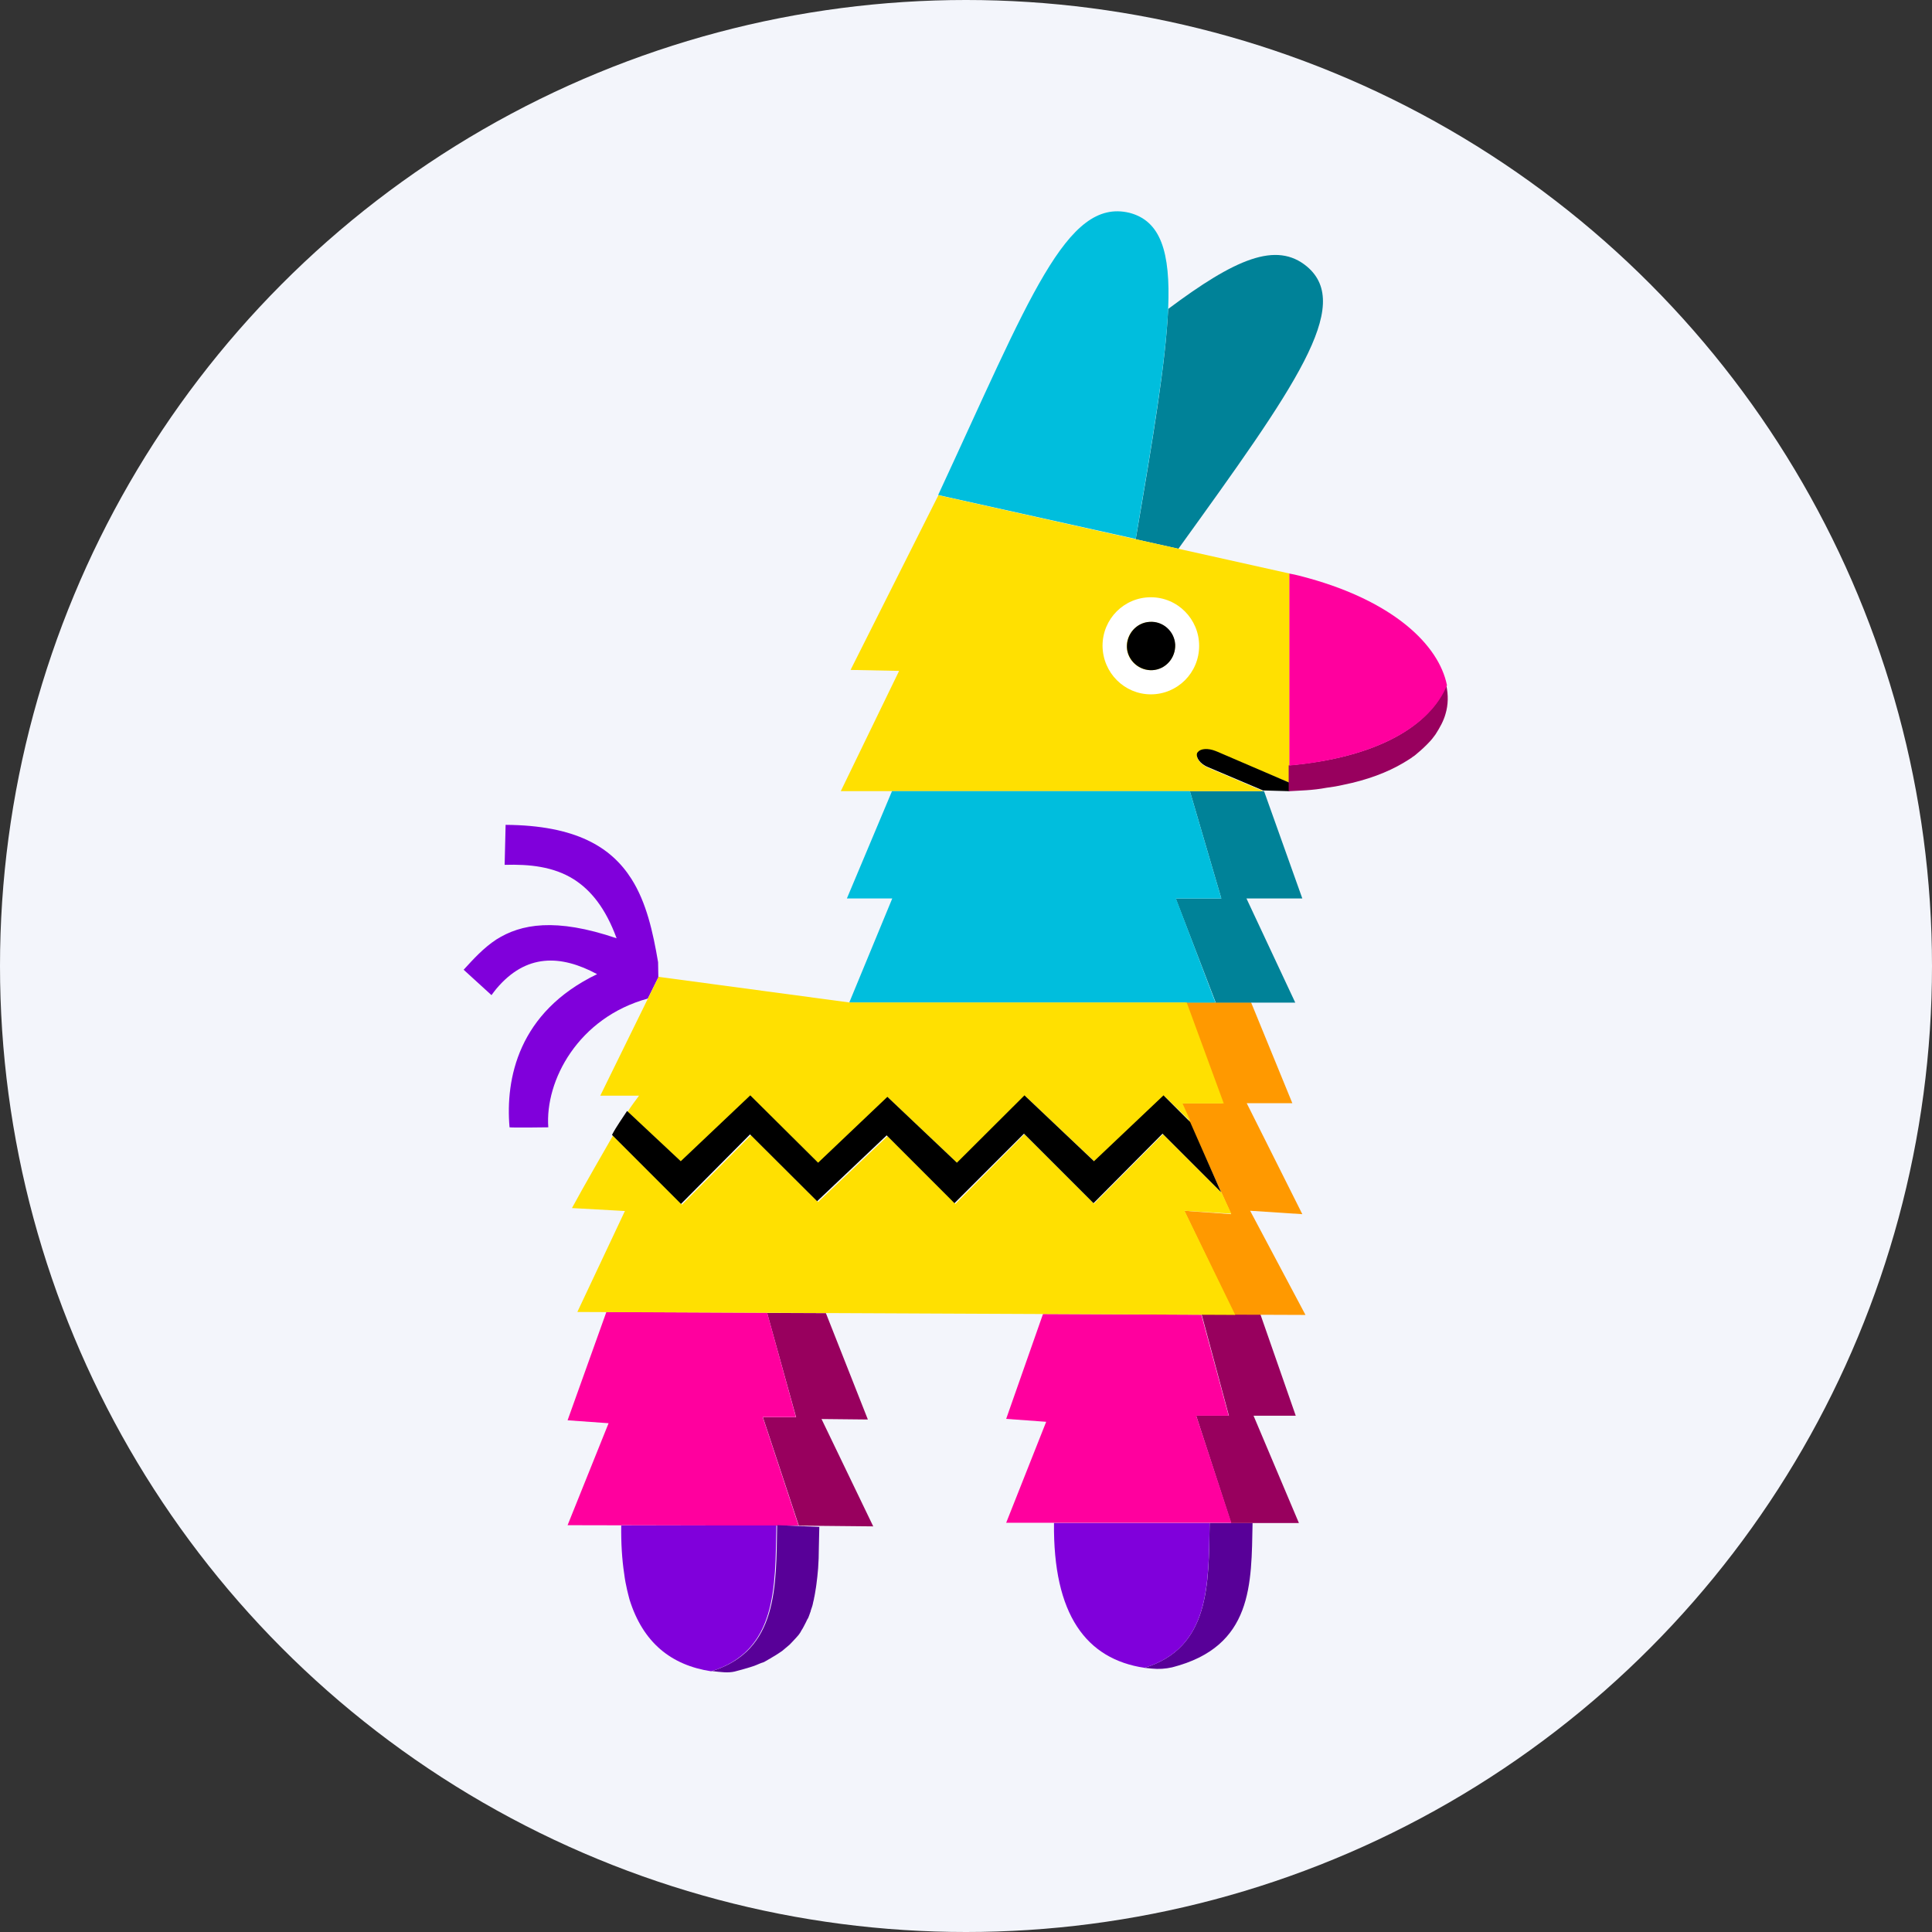<svg width="64" height="64" viewBox="0 0 64 64" fill="none" xmlns="http://www.w3.org/2000/svg">
<rect x="0" y="0" width="64" height="64" fill="#333333" stroke="none"/>
<g clip-path="url(#clip0_4910_3961)">
<circle cx="32" cy="32" r="32" fill="#F3F5FB"/>
<path d="M21.8 31.874C21.63 30.872 21.412 29.894 20.919 29.118C20.248 28.06 19.077 27.34 16.749 27.324L16.717 28.649C17.541 28.625 18.333 28.706 19.004 29.126C19.578 29.49 20.062 30.088 20.426 31.082C18.406 30.395 17.258 30.605 16.442 31.122C16.022 31.397 15.691 31.761 15.359 32.124L16.281 32.965C16.337 32.884 16.394 32.819 16.442 32.755C17.428 31.583 18.576 31.623 19.78 32.27C17.161 33.53 16.741 35.744 16.879 37.344C17 37.361 18.163 37.344 18.163 37.344C18.05 35.793 19.157 33.708 21.46 33.078L21.808 32.375L21.8 31.874Z" fill="#8000DB"/>
<path d="M39.036 18.178C42.915 12.797 44.83 10.122 43.295 8.829C42.276 7.981 40.911 8.579 38.697 10.235C38.616 12.005 38.196 14.518 37.622 17.863L39.036 18.178Z" fill="#008298"/>
<path d="M41.493 50.449H40.071C40.038 52.486 40.087 54.578 37.913 55.249C37.986 55.257 38.058 55.265 38.147 55.273C38.382 55.298 38.608 55.282 38.826 55.233C41.517 54.546 41.452 52.469 41.493 50.449Z" fill="#580098"/>
<path d="M43.028 50.452L41.525 46.897H42.923L41.751 43.535H39.804L40.709 46.897H39.626L40.782 50.452H41.477H43.028Z" fill="#98005E"/>
<path d="M37.913 55.249C40.087 54.578 40.03 52.494 40.071 50.449H34.915C34.883 53.48 35.974 54.958 37.913 55.249Z" fill="#8000DB"/>
<path d="M39.626 46.897H40.701L39.796 43.552L34.551 43.527L33.331 47.002L34.656 47.099L33.331 50.444H40.79L39.626 46.897Z" fill="#FF009E"/>
<path d="M28.749 47.023L27.359 43.5L25.412 43.492L26.373 46.951H25.274L26.462 50.539L28.927 50.563L27.214 47.007L28.749 47.023Z" fill="#98005E"/>
<path d="M25.267 46.944H26.366L25.412 43.485L20.087 43.461L18.802 47.049L20.16 47.146L18.802 50.524L26.454 50.54L25.267 46.944Z" fill="#FF009E"/>
<path d="M37.412 7.049C35.319 6.548 34.107 9.878 31.077 16.399L37.622 17.853C38.188 14.516 38.616 11.995 38.697 10.225C38.778 8.342 38.446 7.316 37.412 7.049Z" fill="#00BEDD"/>
<path d="M41.412 40.108L43.141 40.221L41.299 36.544H42.81L41.444 33.207H40.273H39.254L40.483 36.544H39.125L40.782 40.221L39.23 40.108L40.887 43.55L43.246 43.559L41.412 40.108Z" fill="#FF9900"/>
<path d="M43.141 29.763L41.873 26.207H39.416L40.458 29.763H38.947L40.273 33.213H42.907L41.291 29.763H43.141Z" fill="#008298"/>
<path d="M31.085 16.406C31.077 16.406 31.077 16.422 31.085 16.406L28.176 22.192L29.784 22.224L27.852 26.208H41.848L40.038 25.441C39.763 25.327 39.602 25.109 39.666 24.964C39.675 24.948 39.683 24.94 39.691 24.931C39.772 24.81 40.022 24.794 40.273 24.899L40.353 24.931L41.622 25.473L42.721 25.933V19L31.085 16.406Z" fill="#FFE001"/>
<path d="M38.123 23.001C39.004 23.001 39.723 22.29 39.723 21.393C39.723 20.512 39.012 19.785 38.123 19.785C37.242 19.785 36.523 20.496 36.523 21.393C36.531 22.29 37.25 23.001 38.123 23.001ZM38.123 20.601C38.559 20.601 38.923 20.965 38.923 21.401C38.923 21.838 38.559 22.201 38.123 22.201C37.687 22.201 37.323 21.838 37.323 21.401C37.331 20.965 37.687 20.601 38.123 20.601Z" fill="white"/>
<path d="M38.179 22.2C38.616 22.175 38.947 21.796 38.931 21.351C38.907 20.915 38.527 20.567 38.082 20.6C37.646 20.624 37.315 21.004 37.331 21.448C37.355 21.885 37.743 22.224 38.179 22.2Z" fill="black"/>
<path d="M42.713 26.209V25.927L40.345 24.909L40.264 24.876C40.014 24.779 39.78 24.795 39.683 24.909C39.675 24.917 39.666 24.933 39.658 24.941C39.602 25.086 39.755 25.312 40.03 25.418L41.84 26.185H41.873L42.713 26.209Z" fill="black"/>
<path d="M38.955 29.763H40.458L39.416 26.207H29.549L28.054 29.763H29.557L28.135 33.205H28.151V33.213C28.184 33.213 28.224 33.213 28.248 33.213H39.246H40.264L38.955 29.763Z" fill="#00BEDD"/>
<path d="M28.135 33.208L21.816 32.359L19.885 36.295H21.169C21.048 36.456 20.911 36.642 20.79 36.828L22.567 38.493L24.87 36.311L27.117 38.541L29.42 36.359L31.723 38.541L33.969 36.311L34.042 36.384L36.264 38.485L38.567 36.303L39.448 37.167L39.173 36.553H40.539L39.311 33.208H34.026H28.184H28.167" fill="#FFE001"/>
<path d="M39.238 40.108L40.79 40.205L40.467 39.51L38.527 37.57L36.24 39.873L33.937 37.57L31.65 39.881L29.404 37.635L27.101 39.817L24.879 37.603L22.592 39.906L20.305 37.619C20.16 37.869 19.262 39.429 18.947 40.019L20.701 40.116L19.125 43.461L40.919 43.558L39.238 40.108Z" fill="#FFE001"/>
<path d="M39.424 37.166L38.543 36.285L36.24 38.467L33.937 36.285L31.699 38.516L29.396 36.334L27.101 38.516L24.854 36.285L22.551 38.467L20.773 36.802C20.612 37.053 20.426 37.303 20.273 37.594L22.559 39.881L24.846 37.578L27.068 39.792L29.372 37.61L31.618 39.857L33.921 37.554L36.224 39.857L38.511 37.554L40.45 39.493L39.424 37.166Z" fill="black"/>
<path d="M25.743 50.523C25.711 52.576 25.768 54.677 23.586 55.356C23.715 55.372 23.852 55.388 23.99 55.396C24.103 55.404 24.232 55.396 24.337 55.372C24.434 55.348 24.547 55.315 24.636 55.291C24.774 55.251 24.919 55.21 25.04 55.162C25.121 55.13 25.202 55.089 25.291 55.065C25.347 55.041 25.388 55.008 25.436 54.984C25.485 54.96 25.533 54.928 25.574 54.903C25.646 54.863 25.711 54.822 25.784 54.774C25.824 54.75 25.864 54.717 25.905 54.693C25.986 54.62 26.075 54.556 26.155 54.483C26.236 54.402 26.309 54.321 26.39 54.233C26.414 54.2 26.446 54.176 26.471 54.136C26.503 54.095 26.527 54.055 26.551 54.006C26.608 53.925 26.648 53.828 26.697 53.74C26.721 53.699 26.737 53.643 26.77 53.602C26.778 53.578 26.794 53.546 26.802 53.521C26.818 53.489 26.826 53.441 26.842 53.408C26.85 53.392 26.858 53.376 26.858 53.352C26.883 53.271 26.915 53.198 26.931 53.109C26.931 53.093 26.939 53.077 26.939 53.069C26.955 53.012 26.963 52.972 26.972 52.915C26.972 52.907 26.98 52.891 26.98 52.883C26.988 52.827 27.004 52.762 27.012 52.697C27.02 52.665 27.02 52.624 27.028 52.6C27.036 52.568 27.036 52.519 27.044 52.487C27.069 52.309 27.085 52.14 27.101 51.954C27.117 51.727 27.125 51.517 27.125 51.291C27.133 51.049 27.133 50.814 27.141 50.58L25.743 50.523Z" fill="#580098"/>
<path d="M20.579 50.523C20.571 51.113 20.604 51.655 20.677 52.132C20.701 52.325 20.733 52.495 20.773 52.665C20.798 52.778 20.83 52.891 20.854 52.988C21.299 54.41 22.228 55.162 23.561 55.364C25.743 54.685 25.678 52.584 25.719 50.532H20.571V50.523H20.579Z" fill="#8000DB"/>
<path d="M47.909 22.695C47.384 24.021 45.654 25.095 42.689 25.354V25.928V26.21C42.899 26.202 43.077 26.186 43.27 26.178C43.505 26.162 43.715 26.138 43.933 26.097C44.127 26.073 44.313 26.041 44.491 26C45.291 25.839 45.953 25.588 46.487 25.273C46.6 25.2 46.721 25.136 46.81 25.063C46.867 25.031 46.907 24.99 46.955 24.95C47.093 24.837 47.23 24.707 47.343 24.586C47.424 24.505 47.481 24.425 47.553 24.328C47.699 24.101 47.82 23.883 47.885 23.649C47.974 23.35 47.982 23.027 47.909 22.695Z" fill="#98005E"/>
<path d="M43.351 19.154C43.141 19.097 42.939 19.04 42.713 19V20.802V22.604V25.36C45.67 25.093 47.4 24.01 47.933 22.701C47.658 21.343 46.139 19.929 43.351 19.154Z" fill="#FF009E"/>
</g>
<defs>
<clipPath id="clip0_4910_3961">
<rect width="64" height="64" fill="white"/>
</clipPath>
</defs>
</svg>
